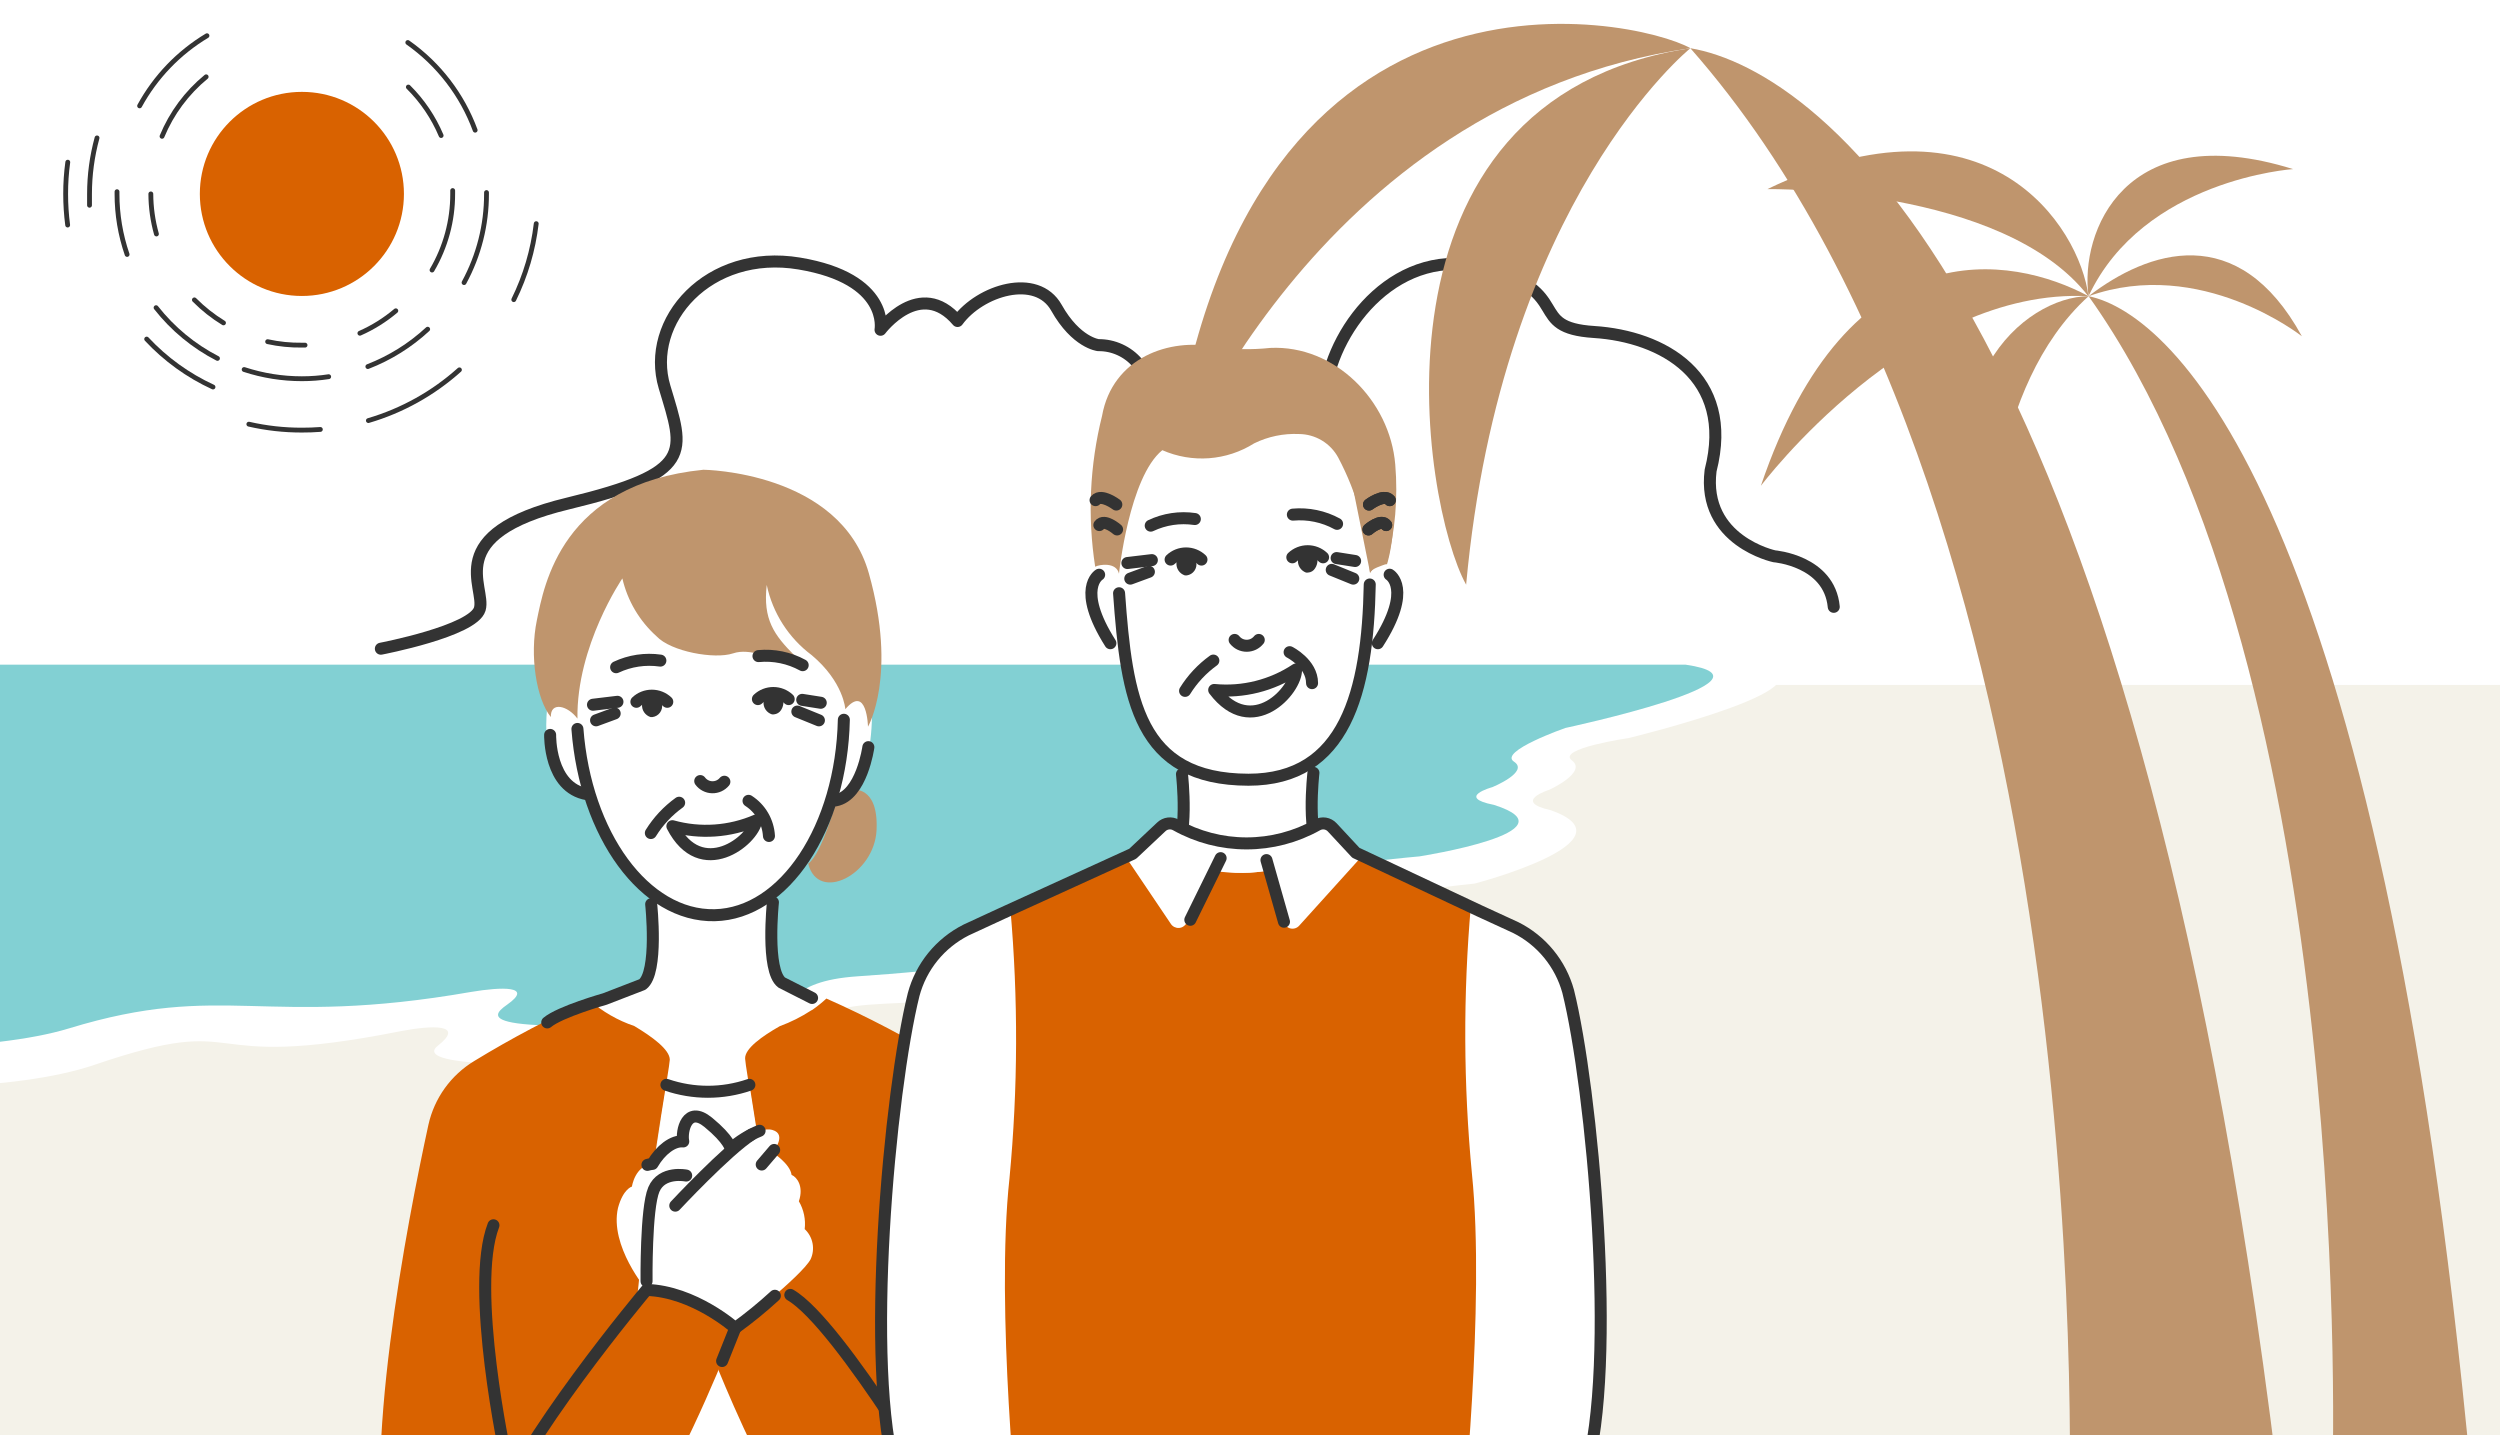 <svg width="108" height="62" viewBox="0 0 108 62" fill="none" xmlns="http://www.w3.org/2000/svg">
<rect x="0" y="0" width="108" height="62" fill="#808080" stroke="none"/>
<g clip-path="url(#clip0_789_51208)">
<rect x="-34.219" y="-0.076" width="151.312" height="62.077" fill="white"/>
<g clip-path="url(#clip1_789_51208)">
<path d="M158.077 -248.195H-285.414V92.714H158.077V-248.195Z" fill="white"/>
<path d="M62.357 29.59H117.586V76.332H-36.195V37.316L62.357 29.59Z" fill="#F4F2E9"/>
<path d="M75.656 28.713H-41.641V55.314C-37.764 54.365 -33.789 53.877 -29.797 53.859C-25.491 53.733 -29.351 51.958 -26.631 51.434C-23.91 50.91 -22.702 50.547 -23.527 49.911C-24.351 49.276 -21.815 48.772 -20.99 47.254C-20.166 45.736 -2.813 48.35 4.093 45.997C10.999 43.645 8.084 46.381 17.332 44.542C18.661 44.29 20.116 44.227 18.913 45.178C18.026 45.871 20.689 46.381 32.216 45.493C35.063 45.052 34.239 43.655 37.551 43.403C40.864 43.151 48.06 43.34 48.948 41.463C49.836 39.586 63.706 38.17 63.706 38.17C63.706 38.17 70.738 36.332 66.999 35.003C65.292 34.625 66.936 34.115 66.936 34.115C66.936 34.115 68.585 33.359 67.906 32.85C67.227 32.34 70.374 31.88 70.374 31.88C70.374 31.88 80.282 29.474 75.656 28.713Z" fill="white"/>
<path d="M72.814 28.713H-41.641V51.769C-38.288 51.361 -34.911 51.181 -31.534 51.23C-27.334 51.124 -31.102 49.586 -28.444 49.145C-25.787 48.704 -24.613 48.379 -25.418 47.831C-26.223 47.283 -23.75 46.861 -22.945 45.522C-22.14 44.184 -3.754 46.482 2.982 44.426C9.718 42.37 11.338 44.426 20.359 42.85C21.658 42.632 23.079 42.578 21.906 43.403C21.038 44.004 20.625 44.756 31.872 43.985C34.656 43.602 33.851 42.394 37.061 42.176C40.272 41.958 47.013 41.395 47.876 39.751C48.739 38.107 61.32 36.996 61.32 36.996C61.32 36.996 68.182 35.925 64.535 34.77C62.867 34.441 64.472 34.004 64.472 34.004C64.472 34.004 66.082 33.344 65.403 32.903C64.724 32.462 67.624 31.448 67.624 31.448C67.624 31.448 77.324 29.372 72.814 28.713Z" fill="#82D0D3"/>
<path d="M16.453 28.024C16.453 28.024 20.44 27.262 20.726 26.312C21.012 25.361 19.019 23.082 24.528 21.753C30.037 20.424 29.562 19.566 28.709 16.719C27.855 13.872 30.605 10.73 34.528 11.384C38.452 12.039 38.039 14.246 38.039 14.246C38.039 14.246 39.751 11.966 41.366 13.867C42.336 12.539 44.785 11.777 45.639 13.295C46.492 14.813 47.448 14.91 47.448 14.91C47.769 14.907 48.087 14.974 48.38 15.108C48.672 15.241 48.932 15.437 49.14 15.682C49.348 15.927 49.5 16.214 49.585 16.524C49.67 16.834 49.685 17.159 49.63 17.476C49.441 20.041 49.252 21.089 50.867 21.355C52.482 21.622 54.262 19.076 55.615 21.642C56.01 22.333 56.226 23.112 56.243 23.909C56.26 24.705 56.078 25.493 55.712 26.2" stroke="#333333" stroke-width="0.519" stroke-linecap="round" stroke-linejoin="round"/>
<path d="M52.336 18.804C52.336 18.804 54.232 15.768 57.273 16.811C57.656 14.056 60.411 10.54 64.208 11.588C68.005 12.635 65.92 14.153 68.864 14.342C71.808 14.532 74.945 16.244 73.898 20.327C73.52 23.368 76.653 24.032 76.653 24.032C76.653 24.032 79.029 24.221 79.218 26.215" stroke="#333333" stroke-width="0.519" stroke-linecap="round" stroke-linejoin="round"/>
<path d="M13.041 12.786C15.476 12.786 17.45 10.812 17.45 8.377C17.45 5.942 15.476 3.969 13.041 3.969C10.607 3.969 8.633 5.942 8.633 8.377C8.633 10.812 10.607 12.786 13.041 12.786Z" fill="#D96200"/>
<path d="M89.367 66.492C89.367 66.492 91.263 22.791 73.023 2.082C78.727 3.052 92.597 13.29 98.674 66.099C94.115 69.532 89.367 66.492 89.367 66.492Z" fill="#BF956D"/>
<path d="M100.755 64.086C100.755 64.086 101.982 29.289 90.227 12.795C93.898 13.552 102.836 21.723 106.755 63.785C103.816 66.506 100.755 64.086 100.755 64.086Z" fill="#BF956D"/>
<path d="M73.027 2.082C73.027 2.082 64.86 8.653 63.337 25.259C61.436 21.84 58.492 4.289 73.027 2.082Z" fill="#BF956D"/>
<path d="M50.516 20.89C50.516 20.89 56.689 4.454 73.028 2.082C70.657 0.749 53.27 -3.049 50.516 20.89Z" fill="#BF956D"/>
<path d="M76.07 20.987C76.07 20.987 82.53 12.393 90.227 12.796C86.9 11.011 79.873 9.774 76.07 20.987Z" fill="#BF956D"/>
<path d="M76.352 8.169C76.352 8.169 86.536 8.033 90.222 12.805C89.844 9.774 85.852 3.6 76.352 8.169Z" fill="#BF956D"/>
<path d="M99.061 7.305C99.061 7.305 92.602 7.736 90.225 12.795C89.847 10.059 91.743 5.025 99.061 7.305Z" fill="#BF956D"/>
<path d="M99.441 14.527C99.441 14.527 95.076 11.064 90.227 12.796C92.792 10.822 96.686 9.493 99.441 14.527Z" fill="#BF956D"/>
<path d="M85.949 24.502C85.949 24.502 85.857 16.743 90.227 12.795C87.472 12.814 82.913 16.616 85.949 24.502Z" fill="#BF956D"/>
<path d="M17.099 13.426C16.631 13.822 16.108 14.149 15.547 14.396" stroke="#333333" stroke-width="0.209" stroke-linecap="round" stroke-linejoin="round"/>
<path d="M13.178 14.91H13.051C12.551 14.917 12.051 14.867 11.562 14.76" stroke="#333333" stroke-width="0.209" stroke-linecap="round" stroke-linejoin="round"/>
<path d="M9.655 13.949C9.197 13.67 8.775 13.336 8.398 12.955" stroke="#333333" stroke-width="0.209" stroke-linecap="round" stroke-linejoin="round"/>
<path d="M6.758 10.108C6.6 9.545 6.518 8.962 6.516 8.377V8.377" stroke="#333333" stroke-width="0.209" stroke-linecap="round" stroke-linejoin="round"/>
<path d="M7 5.889C7.414 4.888 8.069 4.005 8.906 3.318" stroke="#333333" stroke-width="0.209" stroke-linecap="round" stroke-linejoin="round"/>
<path d="M17.641 3.76C18.245 4.359 18.726 5.071 19.057 5.855" stroke="#333333" stroke-width="0.209" stroke-linecap="round" stroke-linejoin="round"/>
<path d="M19.556 8.232C19.556 8.281 19.556 8.329 19.556 8.378C19.558 9.534 19.25 10.669 18.664 11.666" stroke="#333333" stroke-width="0.209" stroke-linecap="round" stroke-linejoin="round"/>
<path d="M14.199 16.273C13.815 16.332 13.428 16.361 13.04 16.361C12.193 16.361 11.351 16.227 10.547 15.963" stroke="#333333" stroke-width="0.209" stroke-linecap="round" stroke-linejoin="round"/>
<path d="M9.395 15.483C8.363 14.952 7.459 14.204 6.742 13.291" stroke="#333333" stroke-width="0.209" stroke-linecap="round" stroke-linejoin="round"/>
<path d="M5.491 10.992C5.202 10.151 5.054 9.268 5.055 8.378V8.281" stroke="#333333" stroke-width="0.209" stroke-linecap="round" stroke-linejoin="round"/>
<path d="M6.031 4.574C6.714 3.323 7.719 2.276 8.941 1.543" stroke="#333333" stroke-width="0.209" stroke-linecap="round" stroke-linejoin="round"/>
<path d="M17.617 1.836C18.949 2.774 19.964 4.095 20.527 5.624" stroke="#333333" stroke-width="0.209" stroke-linecap="round" stroke-linejoin="round"/>
<path d="M21.017 8.318V8.377C21.02 9.715 20.686 11.032 20.047 12.208" stroke="#333333" stroke-width="0.209" stroke-linecap="round" stroke-linejoin="round"/>
<path d="M18.476 14.221C17.724 14.918 16.847 15.466 15.891 15.836" stroke="#333333" stroke-width="0.209" stroke-linecap="round" stroke-linejoin="round"/>
<path d="M9.202 16.719C8.121 16.222 7.148 15.518 6.336 14.648" stroke="#333333" stroke-width="0.209" stroke-linecap="round" stroke-linejoin="round"/>
<path d="M3.867 8.867C3.867 8.707 3.867 8.542 3.867 8.382C3.867 7.563 3.977 6.747 4.192 5.957" stroke="#333333" stroke-width="0.209" stroke-linecap="round" stroke-linejoin="round"/>
<path d="M2.923 9.722C2.865 9.276 2.836 8.828 2.836 8.378C2.835 7.919 2.866 7.461 2.928 7.006" stroke="#333333" stroke-width="0.209" stroke-linecap="round" stroke-linejoin="round"/>
<path d="M23.165 9.662C23.03 10.804 22.703 11.914 22.195 12.945" stroke="#333333" stroke-width="0.209" stroke-linecap="round" stroke-linejoin="round"/>
<path d="M19.847 15.977C18.716 16.992 17.372 17.741 15.914 18.169" stroke="#333333" stroke-width="0.209" stroke-linecap="round" stroke-linejoin="round"/>
<path d="M13.839 18.552C13.577 18.572 13.311 18.581 13.039 18.581C12.269 18.582 11.501 18.496 10.75 18.324" stroke="#333333" stroke-width="0.209" stroke-linecap="round" stroke-linejoin="round"/>
<path d="M21.82 45.119L27.747 42.529C28.337 41.227 28.491 39.769 28.183 38.373C26.845 37.343 25.859 35.923 25.361 34.309C25.361 34.309 22.863 34.285 23.814 29.348C24.764 24.41 29.633 22.602 29.633 22.602L34.643 24.216L37.495 28.397C37.495 28.397 38.407 33.819 36.098 34.576C35.47 36.095 34.558 37.481 33.411 38.659C33.411 38.659 32.587 41.729 34.381 42.583C36.176 43.436 36.758 43.756 36.758 43.756L35.046 47.301L23.105 49.169L21.82 45.119Z" fill="white"/>
<path d="M48.422 20.099L48.548 27.568C48.548 27.568 48.422 31.448 50.828 32.951C51.089 33.899 51.132 34.894 50.954 35.861L50.163 35.721C50.163 35.721 49.092 38.005 44.213 40.027C43.388 43.068 42.758 50.183 42.758 50.183L65.241 49.213L64.422 39.513L58.408 36.851L56.701 35.459L56.764 32.83C57.966 31.439 58.756 29.739 59.043 27.922C59.674 27.796 61.134 25.546 59.528 24.28C59.218 20.701 56.526 10.725 48.422 20.099Z" fill="white"/>
<path d="M36.518 30.637C36.518 30.637 36.45 29.464 35.063 28.3C34.069 27.559 33.379 26.482 33.123 25.269C32.953 26.762 33.438 27.432 34.331 28.324C33.103 28.523 32.454 27.965 31.663 28.227C30.873 28.489 28.986 28.154 28.36 27.485C27.624 26.824 27.109 25.952 26.886 24.988C26.886 24.988 24.898 27.897 24.946 31.045C24.524 30.477 23.773 30.293 23.797 30.977C23.166 30.196 22.875 28.324 23.191 26.801C23.506 25.279 24.253 20.909 30.388 20.293C30.388 20.293 36.295 20.356 37.536 24.774C38.778 29.192 37.497 31.394 37.497 31.394C37.497 31.394 37.454 29.532 36.518 30.637Z" fill="#BF956D"/>
<path d="M36.815 34.12C36.815 34.12 37.955 33.907 37.868 35.852C37.78 37.796 35.336 39.018 34.914 37.306C35.506 36.923 36.18 34.435 36.18 34.435L36.815 34.12Z" fill="#BF956D"/>
<path d="M33.439 30.755C33.621 30.749 33.762 30.544 33.753 30.298C33.744 30.051 33.59 29.857 33.408 29.863C33.226 29.87 33.085 30.075 33.094 30.321C33.102 30.567 33.257 30.762 33.439 30.755Z" fill="#333333"/>
<path d="M32.985 30.327C32.967 30.263 32.964 30.196 32.976 30.13C32.988 30.065 33.014 30.003 33.053 29.949C33.093 29.895 33.144 29.851 33.202 29.82C33.261 29.788 33.326 29.771 33.393 29.768C33.459 29.765 33.525 29.778 33.586 29.804C33.648 29.831 33.702 29.871 33.745 29.922C33.788 29.972 33.82 30.032 33.837 30.096C33.854 30.16 33.856 30.228 33.843 30.293C33.851 30.428 33.816 30.563 33.741 30.676C33.708 30.728 33.663 30.772 33.61 30.804C33.557 30.836 33.498 30.855 33.436 30.861C33.407 30.865 33.377 30.865 33.349 30.861C33.237 30.826 33.14 30.754 33.074 30.657C33.008 30.56 32.976 30.444 32.985 30.327ZM33.436 29.968C33.5 29.996 33.554 30.043 33.591 30.103C33.627 30.163 33.644 30.233 33.64 30.303C33.646 30.394 33.622 30.484 33.572 30.56C33.556 30.586 33.535 30.608 33.51 30.624C33.484 30.641 33.456 30.652 33.426 30.657C33.305 30.657 33.198 30.507 33.189 30.317C33.179 30.128 33.281 29.968 33.402 29.963L33.436 29.968Z" fill="#333333"/>
<path d="M28.181 30.872C28.363 30.866 28.504 30.661 28.495 30.415C28.486 30.169 28.332 29.974 28.15 29.981C27.968 29.987 27.827 30.192 27.836 30.438C27.845 30.684 27.999 30.879 28.181 30.872Z" fill="#333333"/>
<path d="M27.735 30.444C27.73 30.309 27.766 30.176 27.837 30.061C27.871 30.009 27.916 29.964 27.97 29.932C28.024 29.9 28.085 29.881 28.147 29.877C28.39 29.877 28.584 30.105 28.599 30.415C28.61 30.479 28.608 30.545 28.593 30.608C28.578 30.672 28.55 30.732 28.512 30.784C28.473 30.837 28.425 30.881 28.369 30.914C28.313 30.947 28.251 30.969 28.186 30.978H28.104C27.992 30.942 27.895 30.871 27.828 30.774C27.761 30.678 27.729 30.562 27.735 30.444ZM28.186 30.085C28.251 30.113 28.306 30.16 28.342 30.22C28.379 30.28 28.395 30.35 28.39 30.42C28.39 30.609 28.303 30.769 28.177 30.774C28.05 30.779 27.949 30.624 27.944 30.435C27.939 30.345 27.96 30.255 28.007 30.178C28.022 30.152 28.043 30.13 28.068 30.114C28.094 30.098 28.122 30.088 28.152 30.085H28.186Z" fill="#333333"/>
<path d="M34.071 30.201C33.891 30.032 33.654 29.938 33.407 29.938C33.16 29.938 32.922 30.032 32.742 30.201" stroke="#333333" stroke-width="0.519" stroke-linecap="round" stroke-linejoin="round"/>
<path d="M32.766 28.343C33.428 28.28 34.093 28.417 34.676 28.736" stroke="#333333" stroke-width="0.519" stroke-linecap="round" stroke-linejoin="round"/>
<path d="M28.528 28.538C27.877 28.445 27.212 28.544 26.617 28.824" stroke="#333333" stroke-width="0.519" stroke-linecap="round" stroke-linejoin="round"/>
<path d="M28.826 30.318C28.646 30.148 28.407 30.053 28.159 30.053C27.911 30.053 27.672 30.148 27.492 30.318" stroke="#333333" stroke-width="0.519" stroke-linecap="round" stroke-linejoin="round"/>
<path d="M31.293 33.771C31.228 33.848 31.147 33.91 31.056 33.951C30.964 33.992 30.865 34.012 30.764 34.009C30.664 34.007 30.566 33.981 30.477 33.935C30.387 33.889 30.31 33.823 30.25 33.742" stroke="#333333" stroke-width="0.519" stroke-linecap="round" stroke-linejoin="round"/>
<path d="M36.102 34.576C37.227 34.363 37.513 32.277 37.513 32.277" stroke="#333333" stroke-width="0.519" stroke-linecap="round" stroke-linejoin="round"/>
<path d="M23.766 31.748C23.766 31.748 23.717 34.032 25.361 34.309" stroke="#333333" stroke-width="0.519" stroke-linecap="round" stroke-linejoin="round"/>
<path d="M24.945 31.491C25.29 36.06 27.855 39.6 30.872 39.537C33.888 39.474 36.352 35.745 36.454 31.094" stroke="#333333" stroke-width="0.519" stroke-linecap="round" stroke-linejoin="round"/>
<path d="M48.344 25.628C48.673 30.197 49.173 33.674 53.931 33.684C58.111 33.684 59.086 29.896 59.173 25.25" stroke="#333333" stroke-width="0.519" stroke-linecap="round" stroke-linejoin="round"/>
<path d="M51.061 33.445C51.061 33.445 51.396 36.399 50.649 36.913L48.898 37.538" stroke="#333333" stroke-width="0.519" stroke-linecap="round" stroke-linejoin="round"/>
<path d="M56.74 33.387C56.74 33.387 56.401 36.34 57.153 36.854L58.564 37.519" stroke="#333333" stroke-width="0.519" stroke-linecap="round" stroke-linejoin="round"/>
<path d="M29.047 35.692C30.249 36.026 31.53 35.937 32.675 35.44C32.548 36.322 30.284 38.097 29.047 35.692Z" stroke="#333333" stroke-width="0.519" stroke-linecap="round" stroke-linejoin="round"/>
<path d="M29.339 34.678C28.85 35.03 28.435 35.475 28.117 35.987" stroke="#333333" stroke-width="0.519" stroke-linecap="round" stroke-linejoin="round"/>
<path d="M32.336 34.596C32.592 34.761 32.806 34.985 32.959 35.249C33.112 35.513 33.201 35.809 33.219 36.114" stroke="#333333" stroke-width="0.519" stroke-linecap="round" stroke-linejoin="round"/>
<path d="M26.674 30.318L25.617 30.445" stroke="#333333" stroke-width="0.519" stroke-linecap="round" stroke-linejoin="round"/>
<path d="M25.75 31.118L26.554 30.822" stroke="#333333" stroke-width="0.519" stroke-linecap="round" stroke-linejoin="round"/>
<path d="M34.656 30.234L35.456 30.36" stroke="#333333" stroke-width="0.519" stroke-linecap="round" stroke-linejoin="round"/>
<path d="M35.377 31.119L34.445 30.74" stroke="#333333" stroke-width="0.519" stroke-linecap="round" stroke-linejoin="round"/>
<path d="M56.517 24.63C56.699 24.624 56.84 24.419 56.831 24.173C56.822 23.926 56.668 23.732 56.486 23.738C56.304 23.745 56.163 23.95 56.172 24.196C56.181 24.442 56.335 24.637 56.517 24.63Z" fill="#333333"/>
<path d="M56.07 24.201C56.059 24.138 56.06 24.073 56.074 24.011C56.088 23.948 56.114 23.889 56.151 23.837C56.188 23.785 56.235 23.74 56.29 23.706C56.344 23.672 56.404 23.649 56.468 23.639C56.705 23.639 56.904 23.862 56.914 24.172C56.922 24.306 56.886 24.439 56.812 24.55C56.78 24.604 56.736 24.649 56.682 24.681C56.629 24.713 56.569 24.732 56.506 24.735C56.477 24.739 56.448 24.739 56.419 24.735C56.311 24.695 56.219 24.622 56.156 24.526C56.093 24.43 56.063 24.316 56.07 24.201ZM56.521 23.847C56.585 23.874 56.639 23.921 56.675 23.98C56.712 24.039 56.729 24.108 56.725 24.177C56.731 24.269 56.708 24.361 56.657 24.439C56.642 24.465 56.62 24.486 56.595 24.503C56.57 24.518 56.541 24.528 56.511 24.531C56.39 24.531 56.278 24.381 56.274 24.196C56.269 24.012 56.366 23.847 56.487 23.842L56.521 23.847Z" fill="#333333"/>
<path d="M51.267 24.747C51.449 24.741 51.59 24.536 51.581 24.29C51.572 24.044 51.418 23.849 51.236 23.856C51.054 23.862 50.913 24.067 50.922 24.313C50.931 24.559 51.085 24.754 51.267 24.747Z" fill="#333333"/>
<path d="M50.822 24.318C50.816 24.185 50.851 24.053 50.923 23.94C50.957 23.887 51.003 23.843 51.057 23.811C51.111 23.779 51.171 23.76 51.234 23.756C51.476 23.756 51.67 23.984 51.68 24.289C51.692 24.354 51.69 24.419 51.676 24.483C51.662 24.547 51.635 24.607 51.597 24.66C51.559 24.713 51.511 24.757 51.455 24.791C51.399 24.825 51.337 24.847 51.273 24.857H51.185C51.073 24.82 50.977 24.748 50.911 24.65C50.845 24.553 50.814 24.436 50.822 24.318ZM51.273 23.964C51.384 23.964 51.471 24.129 51.476 24.299C51.481 24.469 51.389 24.648 51.263 24.648C51.137 24.648 51.035 24.498 51.025 24.314C51.023 24.223 51.047 24.134 51.093 24.056C51.109 24.031 51.13 24.009 51.155 23.992C51.18 23.975 51.209 23.964 51.239 23.96L51.273 23.964Z" fill="#333333"/>
<path d="M57.157 24.076C56.977 23.907 56.739 23.812 56.492 23.812C56.246 23.812 56.008 23.907 55.828 24.076" stroke="#333333" stroke-width="0.519" stroke-linecap="round" stroke-linejoin="round"/>
<path d="M55.852 22.232C56.514 22.173 57.179 22.311 57.762 22.63" stroke="#333333" stroke-width="0.519" stroke-linecap="round" stroke-linejoin="round"/>
<path d="M51.617 22.422C50.967 22.326 50.304 22.426 49.711 22.708" stroke="#333333" stroke-width="0.519" stroke-linecap="round" stroke-linejoin="round"/>
<path d="M51.904 24.174C51.724 24.003 51.485 23.908 51.237 23.908C50.989 23.908 50.751 24.003 50.57 24.174" stroke="#333333" stroke-width="0.519" stroke-linecap="round" stroke-linejoin="round"/>
<path d="M54.379 27.645C54.316 27.723 54.237 27.787 54.147 27.831C54.057 27.874 53.958 27.897 53.857 27.897C53.757 27.897 53.658 27.874 53.568 27.831C53.477 27.787 53.398 27.723 53.336 27.645" stroke="#333333" stroke-width="0.519" stroke-linecap="round" stroke-linejoin="round"/>
<path d="M52.453 29.807C53.699 29.927 54.947 29.614 55.989 28.92C56.018 29.817 54.083 31.961 52.453 29.807Z" stroke="#333333" stroke-width="0.519" stroke-linecap="round" stroke-linejoin="round"/>
<path d="M52.417 28.537C51.928 28.89 51.513 29.334 51.195 29.846" stroke="#333333" stroke-width="0.519" stroke-linecap="round" stroke-linejoin="round"/>
<path d="M55.711 28.174C55.711 28.174 56.681 28.659 56.681 29.512" stroke="#333333" stroke-width="0.519" stroke-linecap="round" stroke-linejoin="round"/>
<path d="M49.76 24.197L48.703 24.323" stroke="#333333" stroke-width="0.519" stroke-linecap="round" stroke-linejoin="round"/>
<path d="M48.828 24.997L49.632 24.701" stroke="#333333" stroke-width="0.519" stroke-linecap="round" stroke-linejoin="round"/>
<path d="M57.742 24.109L58.541 24.235" stroke="#333333" stroke-width="0.519" stroke-linecap="round" stroke-linejoin="round"/>
<path d="M58.462 24.997L57.531 24.619" stroke="#333333" stroke-width="0.519" stroke-linecap="round" stroke-linejoin="round"/>
<path d="M39.347 71.644C39.347 71.644 43.009 73.86 44.566 67.909C45.802 63.186 43.761 52.734 42.858 48.607C42.733 48.038 42.493 47.5 42.153 47.026C41.813 46.552 41.38 46.153 40.88 45.853C39.214 44.835 37.484 43.928 35.7 43.137C35.511 43.312 35.31 43.474 35.099 43.622L35.041 43.651C34.617 43.928 34.163 44.156 33.688 44.33C32.936 44.757 32.165 45.3 32.189 45.736C32.228 46.58 34.803 59.5 33.877 69.422C32.855 69.958 31.721 70.241 30.567 70.249C29.414 70.256 28.276 69.988 27.247 69.466C26.316 59.544 28.891 46.624 28.935 45.78C28.935 45.339 28.164 44.781 27.402 44.325C26.689 44.083 26.03 43.704 25.462 43.209C23.752 43.979 22.092 44.856 20.491 45.833C19.992 46.134 19.558 46.534 19.217 47.007C18.876 47.481 18.635 48.018 18.508 48.588C17.611 52.715 15.564 63.166 16.801 67.89C18.358 73.841 22.019 71.624 22.019 71.624" fill="#D96200"/>
<path d="M28.131 39.062C28.131 39.062 28.447 42.016 27.753 42.53L26.133 43.156C26.133 43.156 24.194 43.704 23.641 44.169" stroke="#333333" stroke-width="0.519" stroke-linecap="round" stroke-linejoin="round"/>
<path d="M33.39 38.98C33.39 38.98 33.079 41.934 33.773 42.448L35.082 43.112" stroke="#333333" stroke-width="0.519" stroke-linecap="round" stroke-linejoin="round"/>
<path d="M28.795 46.889C28.232 50.367 26.481 61.002 27.272 69.46C28.3 69.982 29.439 70.251 30.592 70.243C31.745 70.235 32.88 69.952 33.902 69.417C34.692 60.978 32.932 50.367 32.379 46.865C31.22 47.271 29.959 47.28 28.795 46.889Z" fill="white"/>
<path d="M27.934 55.725C27.934 55.725 30.466 55.822 31.766 57.373C29.962 62.121 25.34 72 21.44 71.748C19.796 68.581 24.641 57.529 27.934 55.725Z" fill="#D96200"/>
<path d="M41.229 65.638C41.229 65.638 35.816 56.909 33.663 55.691C32.46 56.739 30.656 58.228 30.656 58.228C30.656 58.228 34.677 68.868 38.416 70.609C42.053 69.562 41.229 65.638 41.229 65.638Z" fill="#D96200"/>
<path d="M41.231 65.639C41.231 65.639 36.294 57.181 34.141 55.94" stroke="#333333" stroke-width="0.519" stroke-linecap="round" stroke-linejoin="round"/>
<path d="M32.373 46.865C31.212 47.264 29.951 47.264 28.789 46.865" stroke="#333333" stroke-width="0.519" stroke-linecap="round" stroke-linejoin="round"/>
<path d="M27.935 55.726C27.935 55.726 26.32 53.825 26.698 52.181C26.921 51.356 27.299 51.26 27.299 51.26C27.299 51.26 27.43 50.343 28.187 50.289C28.536 49.688 29.074 49.276 29.516 49.32C29.424 48.878 29.676 47.739 30.597 48.495C31.519 49.252 31.567 49.635 31.567 49.635C31.567 49.635 32.707 48.621 33.371 48.815C34.036 49.009 33.371 49.785 33.371 49.785C33.371 49.785 34.133 50.27 34.196 50.755C34.419 50.847 34.734 51.24 34.511 51.895C34.723 52.258 34.812 52.68 34.763 53.097C34.937 53.26 35.055 53.473 35.101 53.706C35.147 53.939 35.119 54.181 35.02 54.397C34.637 55.125 31.756 57.375 31.756 57.375C31.756 57.375 29.991 55.789 27.935 55.726Z" fill="white"/>
<path d="M27.969 50.323C28.04 50.301 28.113 50.286 28.187 50.28C28.536 49.678 29.075 49.266 29.516 49.31C29.424 48.868 29.676 47.729 30.597 48.485C31.519 49.242 31.567 49.625 31.567 49.625C31.936 49.299 32.358 49.036 32.814 48.849" stroke="#333333" stroke-width="0.519" stroke-linecap="round" stroke-linejoin="round"/>
<path d="M33.474 55.977C32.931 56.475 32.359 56.942 31.762 57.373C31.762 57.373 29.987 55.788 27.93 55.725C27.93 55.725 22.295 62.437 21.281 65.73" stroke="#333333" stroke-width="0.519" stroke-linecap="round" stroke-linejoin="round"/>
<path d="M29.172 52.084C29.172 52.084 31.388 49.707 32.465 49.014" stroke="#333333" stroke-width="0.519" stroke-linecap="round" stroke-linejoin="round"/>
<path d="M29.643 50.784C29.643 50.784 28.595 50.566 28.246 51.386C27.897 52.205 27.931 55.348 27.931 55.348" stroke="#333333" stroke-width="0.519" stroke-linecap="round" stroke-linejoin="round"/>
<path d="M32.906 50.307L33.444 49.678" stroke="#333333" stroke-width="0.519" stroke-linecap="round" stroke-linejoin="round"/>
<path d="M31.763 57.375L31.195 58.796" stroke="#333333" stroke-width="0.519" stroke-linecap="round" stroke-linejoin="round"/>
<path d="M21.855 62.971C21.855 62.971 20.274 55.623 21.317 52.932" stroke="#333333" stroke-width="0.519" stroke-linecap="round" stroke-linejoin="round"/>
<path d="M39.43 61.176C39.822 58.824 40.346 54.784 39.629 52.932" stroke="#333333" stroke-width="0.519" stroke-linecap="round" stroke-linejoin="round"/>
<path d="M48.34 24.783C48.34 24.783 48.777 20.608 50.212 19.448C50.847 19.727 51.541 19.846 52.233 19.795C52.924 19.743 53.593 19.523 54.179 19.153C54.782 18.857 55.449 18.719 56.119 18.75C56.467 18.753 56.807 18.849 57.105 19.028C57.403 19.207 57.647 19.463 57.812 19.769C58.626 21.304 59.093 22.999 59.179 24.735C59.281 24.555 59.664 24.449 59.907 24.356C60.272 22.959 60.396 21.509 60.275 20.069C60.047 17.3 57.652 14.895 54.873 15.03C54.087 15.114 53.294 15.101 52.511 14.992C50.537 14.584 48.059 15.438 47.608 17.969C47.076 20.099 46.975 22.314 47.312 24.483C47.492 24.381 48.229 24.274 48.34 24.783Z" fill="#BF956D"/>
<path d="M47.483 24.828C47.483 24.828 46.47 25.42 47.968 27.787" stroke="#333333" stroke-width="0.519" stroke-linecap="round" stroke-linejoin="round"/>
<path d="M60.033 24.828C60.033 24.828 61.046 25.42 59.523 27.787" stroke="#333333" stroke-width="0.519" stroke-linecap="round" stroke-linejoin="round"/>
<path d="M63.708 65.881C63.708 65.881 66.686 69.659 68.47 63.709C69.886 58.985 68.756 46.967 67.728 42.855C67.564 42.263 67.278 41.712 66.888 41.237C66.498 40.763 66.013 40.375 65.463 40.1C62.951 38.767 60.339 37.632 57.65 36.705C57.65 36.705 53.63 38.96 49.92 36.705C47.233 37.633 44.623 38.768 42.112 40.1C41.563 40.375 41.078 40.763 40.687 41.237C40.297 41.712 40.011 42.263 39.847 42.855C38.814 46.982 37.795 60.614 39.212 65.338C40.996 71.289 43.867 65.896 43.867 65.896" fill="#D96200"/>
<path d="M57.237 35.443C56.225 36.097 55.046 36.445 53.842 36.445C52.638 36.445 51.459 36.097 50.447 35.443L48.711 37.136L50.583 39.915C50.62 39.971 50.672 40.016 50.732 40.046C50.792 40.076 50.859 40.091 50.926 40.088C50.993 40.085 51.058 40.065 51.115 40.029C51.172 39.994 51.22 39.944 51.252 39.886L52.504 37.577C53.283 37.751 54.091 37.751 54.87 37.577C55.05 38.198 55.292 39.163 55.457 39.818C55.473 39.887 55.508 39.951 55.558 40.002C55.608 40.053 55.67 40.09 55.74 40.107C55.809 40.125 55.882 40.123 55.95 40.102C56.018 40.081 56.079 40.041 56.126 39.988L58.755 37.078L57.237 35.443Z" fill="white"/>
<path d="M63.156 65.984C63.156 65.984 66.682 69.665 68.491 63.714C69.907 58.99 68.777 46.973 67.749 42.86C67.585 42.268 67.299 41.717 66.909 41.243C66.519 40.768 66.033 40.381 65.484 40.105L63.544 39.102C63.204 42.965 63.219 46.851 63.588 50.712C64.17 56.357 63.156 65.984 63.156 65.984Z" fill="white"/>
<path d="M44.007 66.147C44.007 66.147 40.481 69.833 38.697 63.877C37.281 59.158 38.411 47.141 39.439 43.023C39.604 42.431 39.891 41.88 40.282 41.405C40.673 40.931 41.159 40.544 41.709 40.269L43.648 39.26C43.99 43.133 43.977 47.029 43.61 50.899C42.994 56.52 44.007 66.147 44.007 66.147Z" fill="white"/>
<path d="M38.728 63.815C37.312 59.096 38.442 47.078 39.47 42.961C39.63 42.364 39.915 41.807 40.305 41.327C40.696 40.848 41.183 40.456 41.735 40.177L43.277 39.464L48.932 36.884L50.169 35.72C50.251 35.641 50.357 35.59 50.47 35.575C50.584 35.56 50.699 35.582 50.799 35.638C51.732 36.161 52.783 36.435 53.852 36.435C54.921 36.435 55.972 36.161 56.905 35.638C57.008 35.58 57.128 35.559 57.245 35.577C57.362 35.596 57.469 35.653 57.55 35.74L58.573 36.84L63.937 39.362L65.479 40.071C66.028 40.346 66.514 40.733 66.904 41.208C67.294 41.682 67.58 42.233 67.744 42.825C68.772 46.952 69.902 58.97 68.486 63.679" stroke="#333333" stroke-width="0.519" stroke-linecap="round" stroke-linejoin="round"/>
<path d="M52.731 37.072L51.422 39.735" stroke="#333333" stroke-width="0.519" stroke-linecap="round" stroke-linejoin="round"/>
<path d="M54.711 37.156L55.468 39.819" stroke="#333333" stroke-width="0.519" stroke-linecap="round" stroke-linejoin="round"/>
<path d="M59.191 24.754C59.256 24.622 59.361 24.513 59.492 24.445C59.623 24.377 59.773 24.353 59.918 24.376C60.529 22.368 60.403 17.227 57.406 15.918" fill="#BF956D"/>
<path d="M59.141 21.797C59.141 21.797 59.786 21.311 60.038 21.607" stroke="#333333" stroke-width="0.519" stroke-linecap="round" stroke-linejoin="round"/>
<path d="M59.117 22.872C59.117 22.872 59.669 22.388 59.883 22.683" stroke="#333333" stroke-width="0.519" stroke-linecap="round" stroke-linejoin="round"/>
<path d="M59.141 21.797C59.141 21.797 59.786 21.311 60.038 21.607" stroke="#333333" stroke-width="0.519" stroke-linecap="round" stroke-linejoin="round"/>
<path d="M59.117 22.872C59.117 22.872 59.669 22.388 59.883 22.683" stroke="#333333" stroke-width="0.519" stroke-linecap="round" stroke-linejoin="round"/>
<path d="M48.225 21.797C48.225 21.797 47.58 21.311 47.328 21.607" stroke="#333333" stroke-width="0.519" stroke-linecap="round" stroke-linejoin="round"/>
<path d="M48.258 22.872C48.258 22.872 47.705 22.388 47.492 22.683" stroke="#333333" stroke-width="0.519" stroke-linecap="round" stroke-linejoin="round"/>
</g>
</g>
<defs>
<clipPath id="clip0_789_51208">
<rect width="126.094" height="62.077" fill="white" transform="translate(-9 -0.076)"/>
</clipPath>
<clipPath id="clip1_789_51208">
<rect width="151.312" height="62.077" fill="white" transform="translate(-34.219 -0.076)"/>
</clipPath>
</defs>
</svg>
